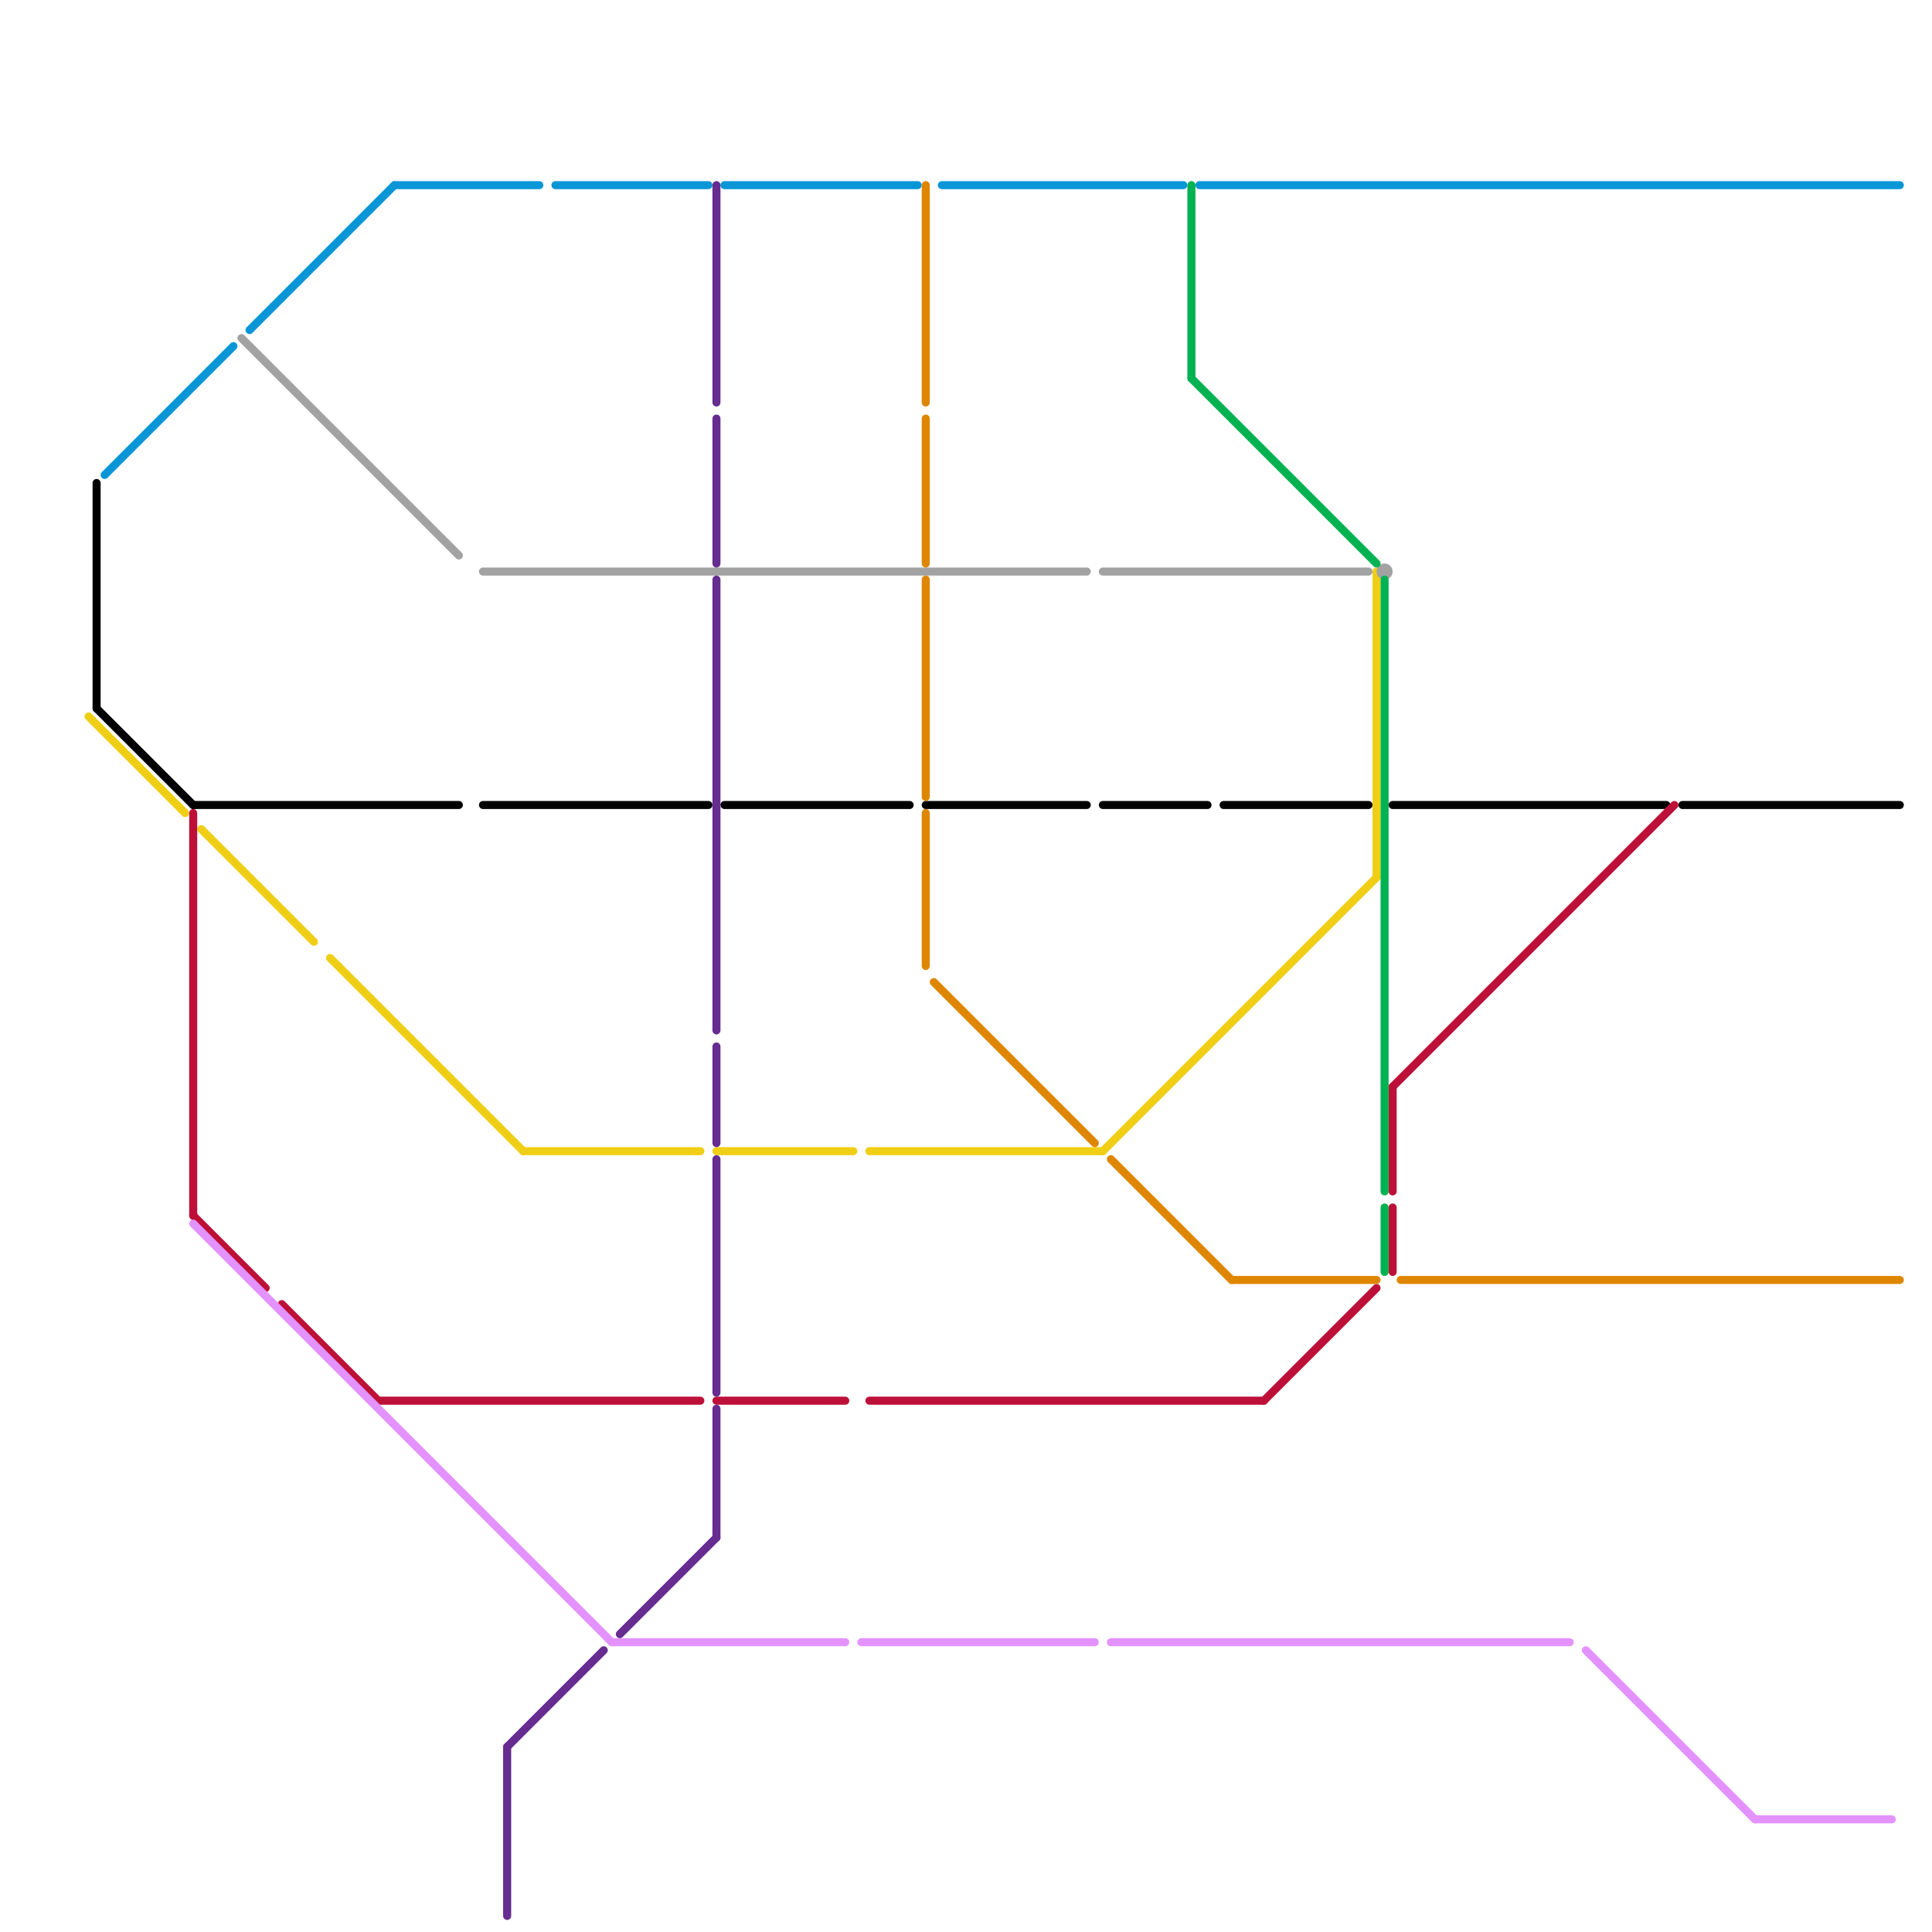 
<svg version="1.1" xmlns="http://www.w3.org/2000/svg" viewBox="0 0 240 240">
<style>text { font: 1px Helvetica; font-weight: 600; white-space: pre; dominant-baseline: central; } line { stroke-width: 1; fill: none; stroke-linecap: round; stroke-linejoin: round; } .c0 { stroke: #000000 } .c1 { stroke: #f0ce15 } .c2 { stroke: #bd1038 } .c3 { stroke: #e392ff } .c4 { stroke: #0896d7 } .c5 { stroke: #a2a2a2 } .c6 { stroke: #df8600 } .c7 { stroke: #00b251 } .c8 { stroke: #662c90 }</style><defs><g id="wm-xf"><circle r="1.2" fill="#000"/><circle r="0.9" fill="#fff"/><circle r="0.6" fill="#000"/><circle r="0.3" fill="#fff"/></g><g id="wm"><circle r="0.6" fill="#000"/><circle r="0.3" fill="#fff"/></g></defs><line class="c0" x1="12" y1="60" x2="12" y2="88"/><line class="c0" x1="152" y1="100" x2="170" y2="100"/><line class="c0" x1="90" y1="100" x2="113" y2="100"/><line class="c0" x1="12" y1="88" x2="24" y2="100"/><line class="c0" x1="24" y1="100" x2="57" y2="100"/><line class="c0" x1="137" y1="100" x2="150" y2="100"/><line class="c0" x1="115" y1="100" x2="135" y2="100"/><line class="c0" x1="209" y1="100" x2="236" y2="100"/><line class="c0" x1="60" y1="100" x2="88" y2="100"/><line class="c0" x1="173" y1="100" x2="207" y2="100"/><line class="c1" x1="137" y1="143" x2="171" y2="109"/><line class="c1" x1="11" y1="89" x2="23" y2="101"/><line class="c1" x1="171" y1="71" x2="171" y2="109"/><line class="c1" x1="89" y1="143" x2="106" y2="143"/><line class="c1" x1="41" y1="119" x2="65" y2="143"/><line class="c1" x1="65" y1="143" x2="87" y2="143"/><line class="c1" x1="25" y1="103" x2="39" y2="117"/><line class="c1" x1="108" y1="143" x2="137" y2="143"/><line class="c2" x1="173" y1="135" x2="173" y2="148"/><line class="c2" x1="173" y1="150" x2="173" y2="158"/><line class="c2" x1="173" y1="135" x2="208" y2="100"/><line class="c2" x1="47" y1="174" x2="87" y2="174"/><line class="c2" x1="157" y1="174" x2="171" y2="160"/><line class="c2" x1="108" y1="174" x2="157" y2="174"/><line class="c2" x1="24" y1="151" x2="33" y2="160"/><line class="c2" x1="24" y1="101" x2="24" y2="151"/><line class="c2" x1="35" y1="162" x2="47" y2="174"/><line class="c2" x1="89" y1="174" x2="105" y2="174"/><line class="c3" x1="218" y1="226" x2="235" y2="226"/><line class="c3" x1="138" y1="204" x2="195" y2="204"/><line class="c3" x1="76" y1="204" x2="105" y2="204"/><line class="c3" x1="24" y1="152" x2="76" y2="204"/><line class="c3" x1="107" y1="204" x2="136" y2="204"/><line class="c3" x1="197" y1="205" x2="218" y2="226"/><line class="c4" x1="49" y1="23" x2="67" y2="23"/><line class="c4" x1="69" y1="23" x2="88" y2="23"/><line class="c4" x1="117" y1="23" x2="147" y2="23"/><line class="c4" x1="13" y1="59" x2="29" y2="43"/><line class="c4" x1="31" y1="41" x2="49" y2="23"/><line class="c4" x1="90" y1="23" x2="114" y2="23"/><line class="c4" x1="149" y1="23" x2="236" y2="23"/><line class="c5" x1="30" y1="42" x2="57" y2="69"/><line class="c5" x1="60" y1="71" x2="135" y2="71"/><line class="c5" x1="137" y1="71" x2="170" y2="71"/><circle cx="172" cy="71" r="1" fill="#a2a2a2" /><line class="c6" x1="153" y1="159" x2="171" y2="159"/><line class="c6" x1="115" y1="72" x2="115" y2="99"/><line class="c6" x1="174" y1="159" x2="236" y2="159"/><line class="c6" x1="138" y1="144" x2="153" y2="159"/><line class="c6" x1="115" y1="101" x2="115" y2="120"/><line class="c6" x1="116" y1="122" x2="136" y2="142"/><line class="c6" x1="115" y1="52" x2="115" y2="70"/><line class="c6" x1="115" y1="23" x2="115" y2="50"/><line class="c7" x1="172" y1="72" x2="172" y2="148"/><line class="c7" x1="148" y1="47" x2="171" y2="70"/><line class="c7" x1="172" y1="150" x2="172" y2="158"/><line class="c7" x1="148" y1="23" x2="148" y2="47"/><line class="c8" x1="89" y1="144" x2="89" y2="173"/><line class="c8" x1="89" y1="130" x2="89" y2="142"/><line class="c8" x1="89" y1="175" x2="89" y2="191"/><line class="c8" x1="63" y1="217" x2="63" y2="238"/><line class="c8" x1="89" y1="52" x2="89" y2="70"/><line class="c8" x1="63" y1="217" x2="75" y2="205"/><line class="c8" x1="89" y1="23" x2="89" y2="50"/><line class="c8" x1="89" y1="72" x2="89" y2="128"/><line class="c8" x1="77" y1="203" x2="89" y2="191"/>
</svg>
